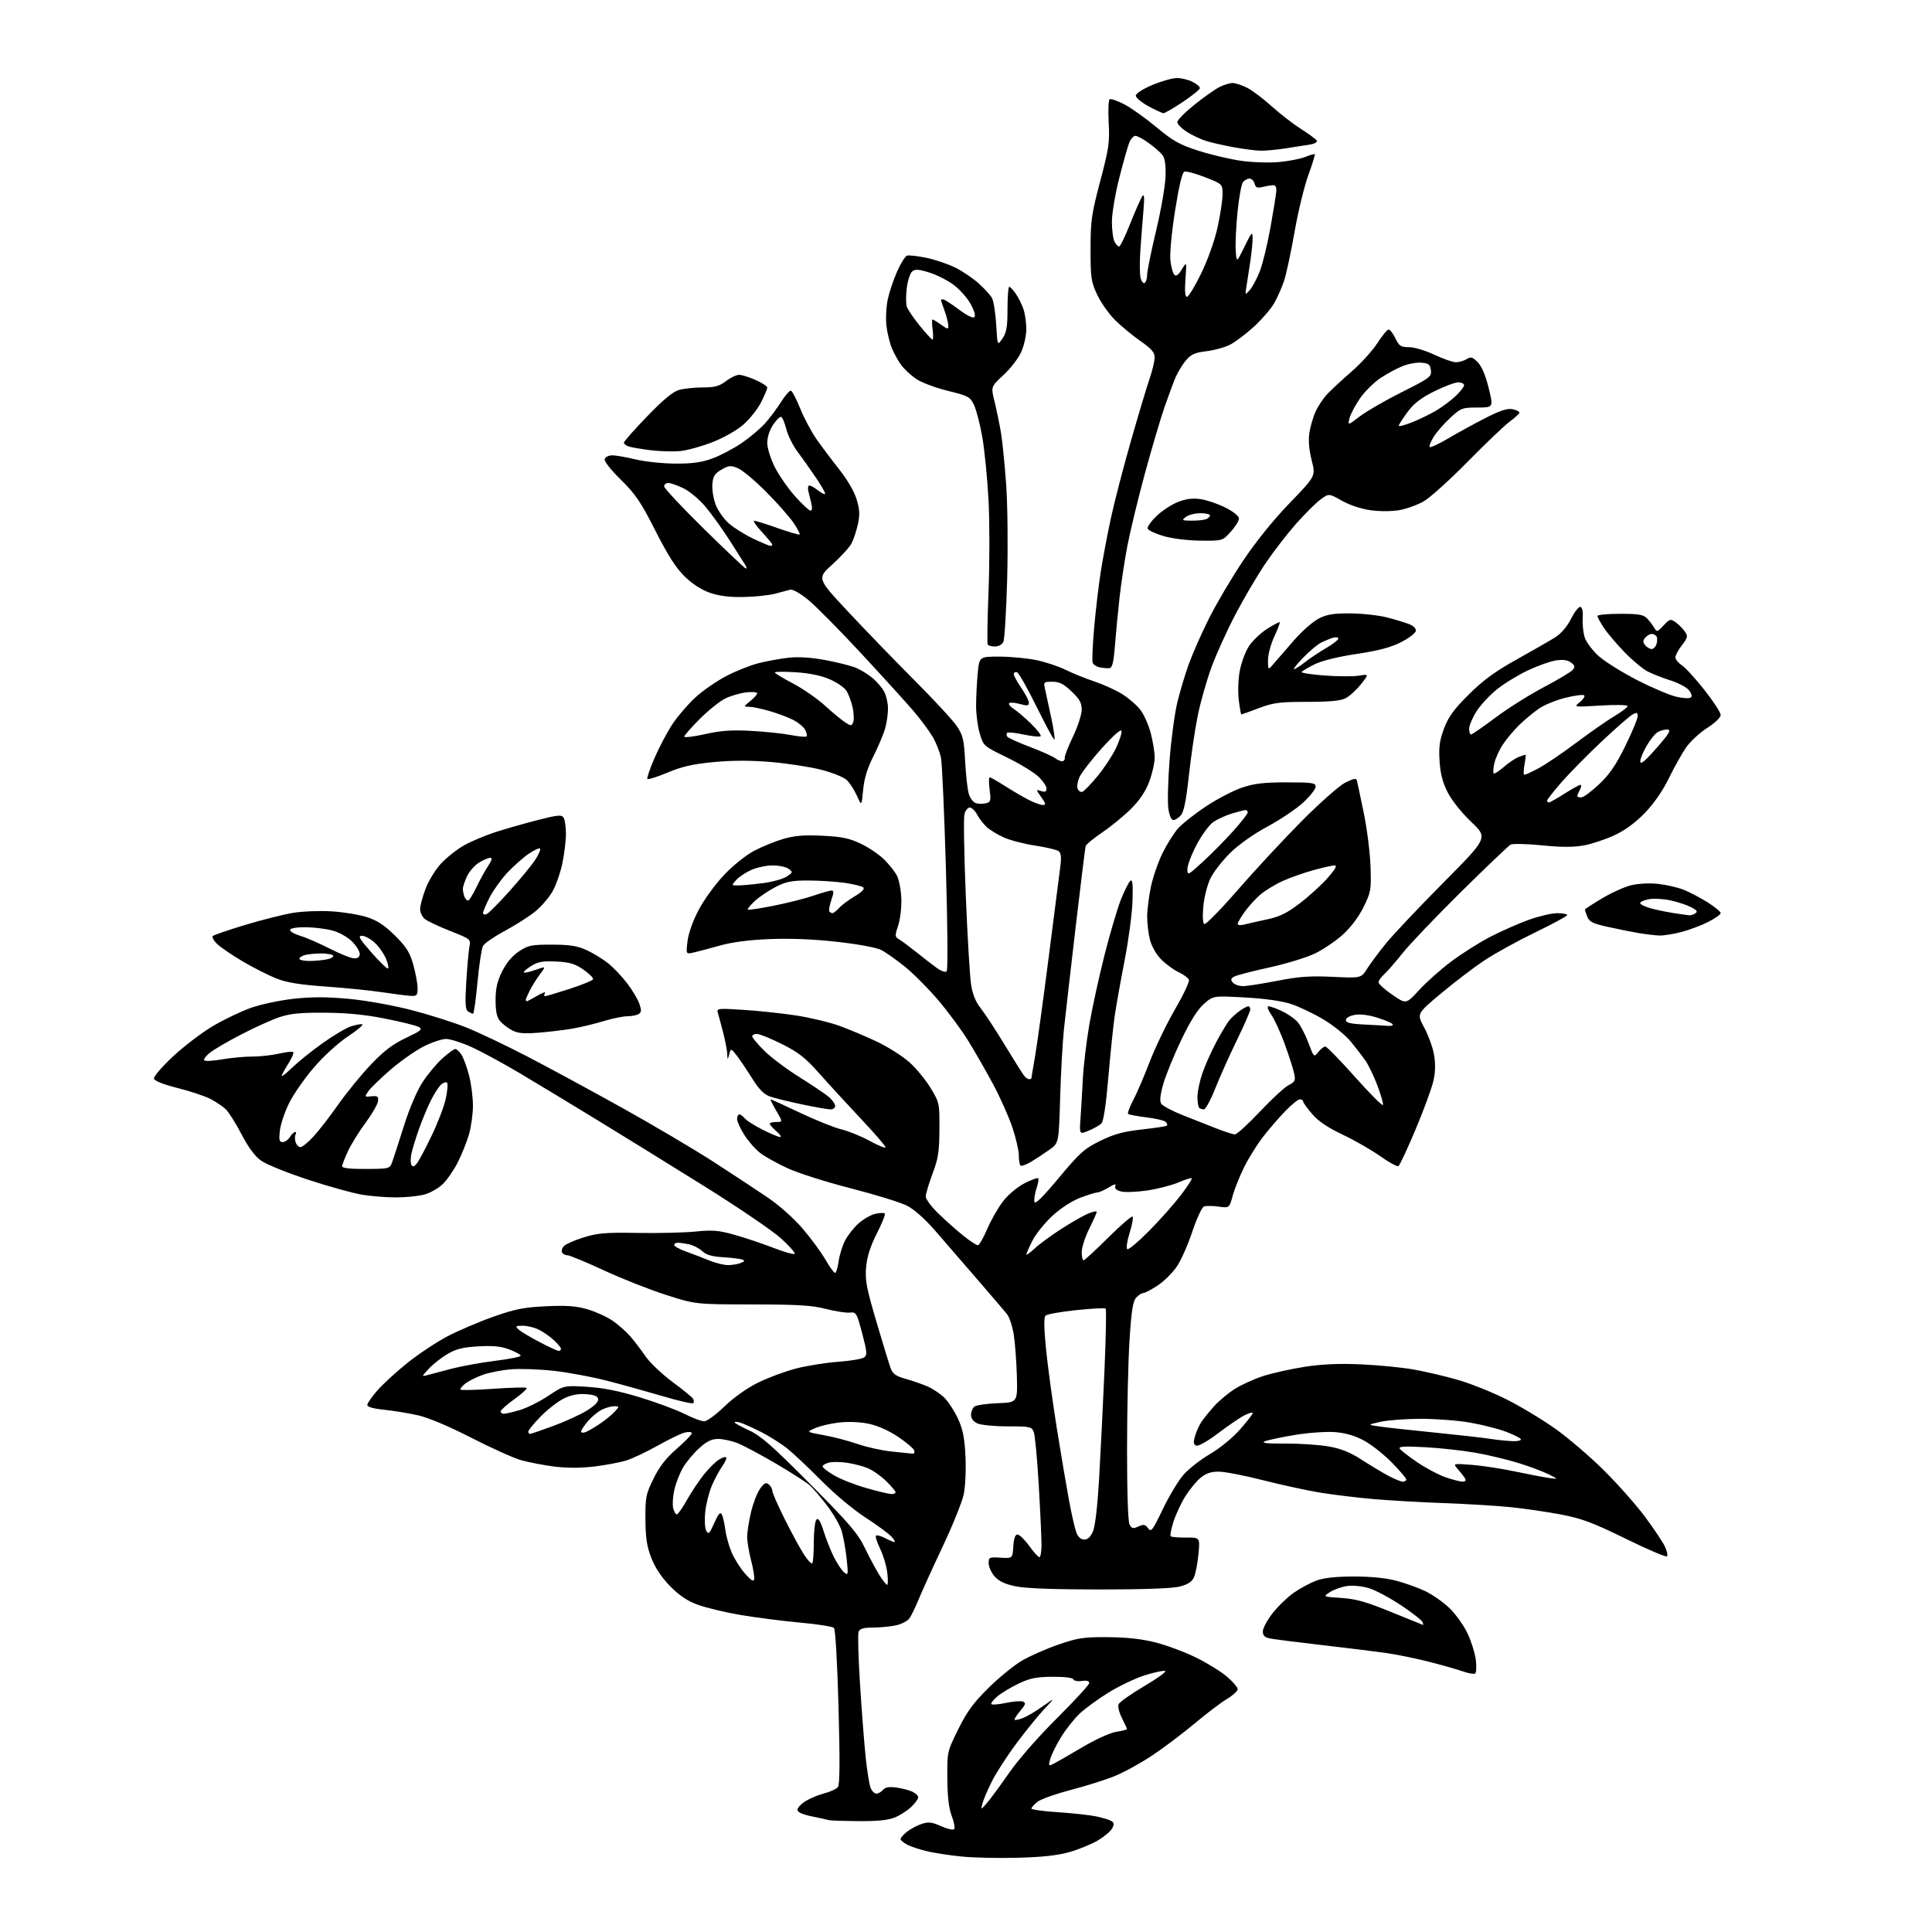 <?xml version="1.0" encoding="UTF-8" standalone="no"?>
<svg 
  version="1.1" 
  xmlns="http://www.w3.org/2000/svg" 
  xmlns:xlink="http://www.w3.org/1999/xlink" 
  xmlns:svg="http://www.w3.org/2000/svg"
  xmlns:rdf="http://www.w3.org/1999/02/22-rdf-syntax-ns#"
  xmlns:cc="http://creativecommons.org/ns#"
  xmlns:dc="http://purl.org/dc/elements/1.1/"
  viewBox="0 0 768 768"
  width="768"
  height="768"
>
<style>svg {background-color: white; }</style>"
<path stroke="none" fill="black" fill-rule="evenodd" d="M404.50,738.49C396.80,738.70 386.69,738.47 382.04,737.98C377.39,737.50 371.31,736.57 368.54,735.91C365.77,735.26 362.26,734.11 360.75,733.34C359.24,732.57 358.00,731.54 358.00,731.05C358.00,730.55 359.15,729.24 360.56,728.13C361.97,727.02 364.60,725.63 366.40,725.03C369.10,724.14 370.45,724.30 374.09,725.93C376.51,727.01 378.84,727.56 379.27,727.13C379.69,726.71 379.28,724.37 378.35,721.93C377.17,718.85 376.63,714.28 376.58,706.93C376.50,696.38 376.51,696.33 380.91,687.43C384.38,680.39 386.92,676.91 392.91,671.00C397.08,666.88 403.08,661.99 406.24,660.13C409.40,658.28 415.92,655.41 420.74,653.75C428.52,651.06 430.73,650.73 440.50,650.80C448.09,650.86 453.98,651.52 459.50,652.94C463.90,654.07 471.10,656.76 475.50,658.93C479.90,661.09 485.41,664.50 487.75,666.51C490.09,668.51 492.00,670.75 492.00,671.48C492.00,672.21 490.09,673.95 487.75,675.35C485.41,676.74 479.68,681.10 475.00,685.02C470.32,688.95 462.76,694.66 458.18,697.72C453.61,700.77 446.86,704.50 443.18,705.99C439.51,707.49 431.62,709.98 425.66,711.53C419.71,713.08 413.74,715.20 412.41,716.25C411.09,717.29 410.00,718.50 410.00,718.93C410.00,719.35 414.79,720.01 420.64,720.39C426.49,720.77 433.35,721.53 435.89,722.07C438.43,722.62 441.11,723.44 441.85,723.91C442.90,724.56 442.95,725.22 442.08,726.84C441.47,727.99 438.89,730.15 436.35,731.64C433.82,733.12 428.77,735.19 425.12,736.23C420.50,737.55 414.28,738.24 404.50,738.49zM341.28,723.92C335.35,723.88 330.05,723.70 329.50,723.53C328.95,723.36 325.91,722.69 322.75,722.04C318.95,721.26 317.00,720.37 317.00,719.41C317.00,718.62 318.46,717.07 320.25,715.96C322.04,714.86 325.40,713.46 327.72,712.87C330.04,712.27 332.44,711.18 333.05,710.44C333.84,709.49 333.92,700.53 333.33,678.61C332.84,660.75 332.09,647.69 331.50,647.12C330.95,646.58 324.88,645.62 318.00,645.00C311.12,644.38 300.51,643.01 294.40,641.98C288.30,640.94 280.65,639.11 277.40,637.92C273.21,636.38 270.01,634.23 266.38,630.53C263.04,627.12 260.46,623.26 258.95,619.41C257.14,614.78 256.62,611.44 256.57,603.98C256.51,595.16 256.74,593.97 259.80,587.76C262.16,582.95 264.79,579.58 269.05,575.87C272.32,573.03 275.00,570.27 275.00,569.74C275.00,569.20 273.80,569.07 272.25,569.45C270.74,569.82 265.91,572.14 261.53,574.61C257.14,577.08 251.51,579.75 249.03,580.54C246.54,581.32 240.78,582.41 236.24,582.96C230.82,583.61 225.31,583.61 220.24,582.97C215.98,582.43 210.03,581.27 207.00,580.40C203.97,579.52 195.08,575.50 187.23,571.48C178.52,567.01 170.33,563.55 166.23,562.62C162.53,561.78 156.46,560.79 152.75,560.41C148.48,559.98 146.00,559.28 146.00,558.50C146.00,557.83 147.84,555.20 150.08,552.65C152.32,550.10 157.68,545.19 161.99,541.75C166.30,538.30 173.35,533.61 177.66,531.32C181.97,529.04 190.22,525.50 196.00,523.46C204.79,520.36 208.22,519.67 217.08,519.26C225.24,518.87 228.99,519.15 233.52,520.46C236.74,521.40 241.25,523.45 243.54,525.02C245.82,526.60 249.00,529.40 250.59,531.26C252.19,533.12 254.92,536.70 256.65,539.21C258.38,541.72 263.17,546.27 267.30,549.32C271.42,552.37 275.11,555.38 275.50,556.00C275.88,556.62 275.92,557.42 275.57,557.77C275.22,558.11 269.89,556.91 263.72,555.08C257.55,553.26 247.55,550.48 241.50,548.91C235.45,547.34 225.78,545.54 220.00,544.91C214.22,544.28 206.57,544.02 203.00,544.33C199.43,544.64 194.47,545.61 192.00,546.48C189.53,547.35 186.38,548.91 185.01,549.96C183.65,551.01 182.77,552.11 183.07,552.40C183.36,552.70 189.21,552.55 196.05,552.07C202.90,551.59 208.86,551.42 209.29,551.69C209.73,551.95 207.59,553.96 204.54,556.14C201.49,558.32 199.00,560.54 199.00,561.06C199.00,561.57 199.59,562.00 200.32,562.00C201.04,562.00 203.92,561.32 206.72,560.49C209.51,559.66 214.58,557.12 217.99,554.85C224.18,550.72 224.18,550.72 233.34,551.28C239.72,551.67 246.09,552.94 254.34,555.45C260.85,557.44 268.82,560.40 272.06,562.03C275.30,563.66 278.83,565.00 279.91,565.00C280.99,565.00 284.62,562.34 287.98,559.10C291.68,555.52 296.95,551.78 301.35,549.61C305.35,547.63 312.19,545.10 316.56,543.98C320.93,542.86 328.44,541.67 333.27,541.32C338.09,540.98 342.69,540.20 343.50,539.60C344.79,538.64 344.69,537.41 342.72,530.00C340.55,521.84 340.35,521.51 337.77,521.78C336.29,521.94 332.03,521.27 328.29,520.31C322.81,518.89 317.15,518.55 299.00,518.53C276.50,518.50 276.50,518.50 264.79,514.76C258.36,512.70 247.24,508.32 240.10,505.01C232.96,501.70 226.44,499.00 225.62,499.00C224.79,499.00 223.83,498.53 223.47,497.96C223.12,497.38 223.37,496.26 224.03,495.46C224.70,494.66 228.22,493.07 231.87,491.93C237.56,490.15 240.63,489.89 253.50,490.11C261.75,490.25 272.10,490.00 276.50,489.56C283.26,488.87 285.66,489.07 292.00,490.86C296.12,492.02 303.05,494.34 307.39,496.02C311.73,497.69 315.55,498.77 315.89,498.42C316.22,498.07 313.80,495.32 310.50,492.31C307.20,489.30 293.48,479.96 280.00,471.56C266.52,463.15 247.18,451.19 237.00,444.98C226.82,438.76 213.10,430.47 206.50,426.55C199.90,422.63 191.31,417.97 187.42,416.21C183.53,414.44 178.99,413.00 177.33,413.00C175.67,413.00 171.66,414.34 168.41,415.98C165.16,417.62 159.23,421.79 155.24,425.23C151.24,428.68 147.26,432.54 146.39,433.80C144.85,436.05 144.88,436.10 147.66,435.80C150.07,435.55 150.47,435.83 150.27,437.73C150.14,438.95 147.94,442.77 145.38,446.23C142.82,449.68 139.67,454.75 138.37,457.50C137.08,460.25 136.02,463.00 136.01,463.61C136.00,464.36 139.14,464.71 145.45,464.68C154.67,464.64 154.93,464.57 155.86,462.07C156.38,460.66 158.47,454.22 160.50,447.76C162.71,440.73 165.69,433.70 167.93,430.26C169.98,427.09 173.54,422.81 175.83,420.75C178.13,418.69 180.44,417.00 180.98,417.00C181.52,417.00 182.62,418.01 183.43,419.25C184.24,420.49 185.60,424.18 186.45,427.46C187.30,430.74 188.00,436.17 188.00,439.53C188.00,442.89 187.27,448.08 186.39,451.07C185.50,454.06 183.52,458.99 181.98,462.04C180.44,465.09 177.75,468.99 176.00,470.70C174.23,472.42 170.88,474.30 168.47,474.90C166.07,475.51 161.05,476.00 157.31,475.99C153.56,475.99 147.57,475.51 144.00,474.93C140.43,474.35 130.75,471.67 122.50,468.96C114.25,466.25 105.83,462.85 103.80,461.39C101.32,459.62 98.73,456.12 95.99,450.86C93.73,446.52 90.90,442.04 89.69,440.90C88.49,439.76 85.74,437.92 83.59,436.81C81.45,435.71 75.60,433.77 70.59,432.50C64.75,431.03 61.39,429.68 61.20,428.74C61.04,427.93 64.48,423.94 68.85,419.88C73.22,415.82 80.33,410.41 84.65,407.86C88.97,405.31 95.71,402.08 99.64,400.67C103.56,399.27 111.24,397.63 116.71,397.03C123.93,396.24 129.90,396.24 138.57,397.05C145.33,397.67 156.13,399.61 163.50,401.50C170.65,403.35 180.55,406.49 185.50,408.49C190.45,410.49 201.25,415.63 209.50,419.91C217.75,424.19 234.62,433.32 247.00,440.21C259.38,447.09 275.80,456.79 283.50,461.76C291.20,466.74 301.03,473.21 305.35,476.15C309.86,479.23 315.72,484.47 319.16,488.50C322.44,492.35 326.48,497.86 328.14,500.75C329.79,503.64 331.50,506.00 331.94,506.00C332.37,506.00 333.01,503.97 333.35,501.50C333.68,499.02 334.84,495.26 335.92,493.15C337.00,491.04 339.45,487.93 341.37,486.25C343.28,484.57 346.27,482.88 348.00,482.50C349.73,482.12 351.40,482.07 351.72,482.39C352.04,482.70 350.62,486.26 348.57,490.30C345.98,495.40 344.68,499.48 344.30,503.65C343.83,508.83 344.40,511.87 348.44,525.58C351.01,534.34 353.58,542.69 354.14,544.14C354.90,546.13 356.31,547.10 359.83,548.06C362.40,548.77 366.30,550.11 368.50,551.04C370.70,551.97 373.80,554.03 375.40,555.62C376.99,557.20 379.43,560.95 380.81,563.94C382.76,568.18 383.43,571.52 383.79,579.00C384.05,584.42 383.74,590.99 383.09,594.06C382.46,597.05 378.65,606.48 374.62,615.00C370.60,623.52 366.31,632.98 365.08,636.00C363.85,639.02 362.23,642.33 361.49,643.34C360.76,644.35 358.43,645.58 356.33,646.06C354.22,646.55 350.12,646.96 347.22,646.98C343.23,646.99 341.78,647.41 341.30,648.67C340.95,649.58 341.20,658.92 341.87,669.42C342.53,679.91 343.53,692.93 344.10,698.34C344.66,703.76 345.53,709.27 346.04,710.59C346.54,711.92 347.58,713.00 348.35,713.00C349.12,713.00 350.31,712.33 350.99,711.51C351.89,710.43 353.38,710.17 356.37,710.58C358.64,710.90 361.51,711.65 362.75,712.25C363.99,712.85 365.00,713.85 365.00,714.48C365.00,715.11 363.76,716.81 362.25,718.26C360.74,719.71 357.83,721.59 355.78,722.45C353.15,723.55 348.92,723.98 341.28,723.92zM392.19,716.89C393.46,715.46 397.43,710.08 401.00,704.94C404.81,699.45 412.77,690.35 420.25,682.92C427.26,675.95 433.00,669.69 433.00,669.01C433.00,668.21 431.96,667.93 430.02,668.21C428.39,668.45 426.89,668.16 426.69,667.57C426.47,666.92 423.21,666.52 418.42,666.55C412.02,666.59 409.45,667.10 405.00,669.21C401.98,670.64 398.15,672.94 396.50,674.32C394.85,675.70 393.77,677.10 394.10,677.43C394.44,677.77 397.04,677.54 399.89,676.93C402.75,676.32 405.78,676.08 406.63,676.41C407.92,676.90 407.73,677.53 405.55,680.13C404.10,681.85 403.10,683.43 403.32,683.65C403.54,683.87 405.00,683.57 406.57,682.98C408.13,682.38 411.68,680.29 414.45,678.33C419.50,674.76 419.50,674.76 415.33,679.13C413.04,681.53 408.02,687.71 404.18,692.85C400.34,697.99 395.83,704.97 394.17,708.35C392.50,711.73 390.85,715.62 390.51,717.00C389.89,719.50 389.89,719.50 392.19,716.89zM419.11,700.97C420.43,700.29 425.55,697.33 430.50,694.40C435.55,691.42 441.37,688.79 443.75,688.41C446.09,688.05 448.00,687.56 448.00,687.33C448.00,687.11 447.10,685.16 446.01,683.02C444.91,680.87 444.29,678.40 444.63,677.52C444.97,676.64 449.56,673.38 454.83,670.28C460.10,667.18 463.86,664.45 463.19,664.23C462.51,664.00 458.93,664.76 455.23,665.90C451.53,667.05 445.02,670.13 440.77,672.75C436.52,675.36 431.26,679.20 429.07,681.29C426.89,683.37 423.54,687.64 421.63,690.79C419.72,693.93 417.84,697.79 417.45,699.36C416.75,702.11 416.81,702.17 419.11,700.97zM586.37,665.27C585.89,665.57 583.70,665.18 581.50,664.40C579.30,663.62 573.23,661.90 568.00,660.57C562.77,659.24 555.12,657.67 551.00,657.09C546.88,656.50 535.62,655.11 526.00,654.00C516.38,652.89 507.04,651.71 505.25,651.38C502.70,650.91 502.00,650.28 502.00,648.48C502.00,647.21 503.79,643.92 505.97,641.16C508.15,638.40 511.97,634.74 514.46,633.03C516.94,631.32 520.90,629.20 523.24,628.32C526.12,627.24 530.91,626.71 538.00,626.69C544.77,626.67 550.81,627.26 555.00,628.35C558.58,629.29 563.85,631.19 566.72,632.58C569.59,633.98 573.90,637.02 576.30,639.36C578.70,641.69 581.89,646.19 583.39,649.35C584.88,652.51 586.36,657.27 586.68,659.92C586.99,662.56 586.85,664.97 586.37,665.27zM565.72,645.95C565.84,645.98 565.72,645.44 565.45,644.75C565.18,644.06 561.36,641.09 556.95,638.14C552.55,635.20 546.82,632.14 544.22,631.34C541.47,630.50 537.83,630.14 535.48,630.47C533.28,630.79 530.21,631.88 528.67,632.89C525.87,634.73 525.87,634.73 533.18,635.21C538.99,635.59 543.09,636.75 553.00,640.80C559.88,643.61 565.60,645.93 565.72,645.95zM437.00,631.84C418.55,631.83 407.55,631.41 403.57,630.56C399.37,629.66 396.97,628.51 395.32,626.59C394.05,625.10 393.00,622.77 393.00,621.39C393.00,619.04 393.27,618.92 397.75,619.20C402.50,619.50 402.50,619.50 402.80,614.75C403.01,611.52 403.55,610.00 404.49,610.00C405.25,610.00 407.33,612.02 409.11,614.50C410.88,616.98 412.71,619.00 413.17,619.00C413.63,619.00 414.01,616.86 414.02,614.25C414.02,611.64 413.54,600.95 412.93,590.50C412.33,580.05 411.43,570.49 410.94,569.25C410.10,567.14 409.46,567.00 400.57,567.00C395.36,567.00 389.95,566.48 388.55,565.84C386.93,565.10 386.00,563.87 386.00,562.46C386.00,561.24 386.58,559.76 387.30,559.17C388.01,558.58 392.17,557.96 396.55,557.80C404.50,557.50 404.50,557.50 404.22,547.00C404.06,541.23 403.50,533.81 402.98,530.51C402.46,527.22 401.24,523.54 400.27,522.34C399.30,521.14 393.90,514.83 388.28,508.33C382.67,501.82 375.16,493.15 371.60,489.05C367.68,484.53 363.33,480.69 360.53,479.27C358.00,477.98 347.97,474.89 338.25,472.39C328.53,469.90 317.21,466.31 313.11,464.41C309.00,462.52 304.10,459.79 302.22,458.35C300.33,456.91 297.49,453.68 295.89,451.17C294.30,448.66 293.00,445.80 293.00,444.80C293.00,443.81 293.39,443.00 293.88,443.00C294.36,443.00 295.35,443.71 296.07,444.58C296.79,445.45 299.98,447.48 303.16,449.08C306.34,450.69 309.48,452.00 310.13,452.00C310.78,452.00 310.12,450.97 308.66,449.72C307.19,448.46 306.00,447.11 306.00,446.72C306.00,446.32 307.17,446.00 308.60,446.00C311.19,446.00 311.19,446.00 308.55,441.50C307.10,439.02 306.10,437.00 306.33,437.00C306.57,437.00 311.87,439.42 318.13,442.39C324.38,445.35 331.75,448.30 334.50,448.95C337.25,449.60 342.31,451.66 345.75,453.54C349.19,455.42 352.00,456.55 352.00,456.04C352.00,455.53 347.61,450.45 342.25,444.76C336.89,439.06 329.45,430.96 325.72,426.75C320.17,420.48 317.49,418.37 310.86,415.05C306.41,412.82 301.92,411.00 300.88,411.00C299.85,411.00 299.00,411.43 299.00,411.95C299.00,412.48 301.17,415.06 303.82,417.70C306.48,420.34 312.89,425.14 318.07,428.37C323.26,431.60 328.51,435.16 329.75,436.29C330.99,437.42 332.00,438.95 332.00,439.67C332.00,440.40 331.17,441.00 330.16,441.00C329.15,441.00 324.08,440.12 318.91,439.04C313.73,437.95 307.99,436.54 306.14,435.90C303.68,435.04 301.75,433.09 298.95,428.61C296.84,425.25 294.09,421.18 292.84,419.57C290.56,416.65 290.56,416.65 289.88,419.07C289.20,421.50 289.20,421.50 289.10,418.96C289.04,417.56 288.31,413.74 287.47,410.46C286.62,407.18 285.68,403.66 285.36,402.62C284.81,400.84 285.32,400.78 295.64,401.44C301.61,401.82 310.99,402.83 316.49,403.67C321.98,404.52 329.63,406.34 333.49,407.72C337.34,409.10 344.14,411.96 348.59,414.07C353.03,416.18 358.88,419.90 361.59,422.34C364.29,424.78 368.07,429.40 370.00,432.60C373.43,438.31 373.50,438.65 373.43,448.96C373.38,457.86 372.95,460.61 370.68,466.62C369.21,470.54 368.00,474.60 368.00,475.66C368.00,476.71 370.36,479.84 373.25,482.62C376.14,485.40 380.57,489.32 383.10,491.34C385.63,493.35 388.15,495.00 388.70,495.00C389.25,495.00 390.93,492.09 392.44,488.54C393.95,484.99 396.81,480.00 398.79,477.46C400.87,474.80 404.48,471.78 407.30,470.35C409.99,468.98 412.42,468.09 412.70,468.37C412.97,468.64 412.67,470.47 412.02,472.42C411.38,474.38 411.00,476.77 411.19,477.72C411.42,478.93 414.38,476.04 420.91,468.21C429.30,458.16 431.07,456.59 437.40,453.49C442.94,450.78 446.57,449.79 453.95,448.98C459.15,448.40 463.62,447.72 463.88,447.45C464.15,447.18 463.92,446.52 463.37,445.97C462.82,445.42 459.37,444.61 455.70,444.16C452.03,443.72 448.77,443.10 448.45,442.79C448.14,442.47 449.04,440.03 450.46,437.36C451.87,434.69 454.85,427.77 457.06,422.00C459.28,416.23 463.81,406.85 467.12,401.16C470.43,395.47 472.91,390.21 472.63,389.48C472.35,388.75 470.47,387.37 468.44,386.41C466.42,385.45 463.29,383.14 461.49,381.29C459.61,379.35 457.74,376.04 457.11,373.52C456.50,371.09 456.01,366.95 456.02,364.31C456.03,361.66 456.70,356.35 457.51,352.50C458.32,348.65 460.39,342.65 462.10,339.17C463.81,335.68 466.56,331.29 468.22,329.40C469.87,327.52 474.89,323.54 479.37,320.57C483.84,317.60 490.30,314.23 493.72,313.09C498.59,311.45 502.43,311.00 511.47,311.00C521.65,311.00 523.00,311.20 523.00,312.70C523.00,313.63 520.81,316.45 518.12,318.95C515.44,321.45 509.07,325.75 503.96,328.50C498.31,331.54 492.45,335.69 489.01,339.07C485.90,342.13 482.36,346.69 481.15,349.19C479.94,351.69 478.68,356.66 478.34,360.23C477.98,364.10 478.13,366.97 478.72,367.33C479.27,367.66 485.27,361.54 492.07,353.72C498.87,345.90 510.30,333.60 517.46,326.38C524.67,319.13 532.41,312.30 534.77,311.10C537.94,309.50 539.13,309.27 539.38,310.22C539.56,310.92 540.78,316.68 542.09,323.00C543.40,329.32 544.62,338.95 544.80,344.39C545.12,353.76 544.98,354.60 542.04,360.57C540.10,364.52 536.99,368.63 533.72,371.59C530.85,374.18 525.79,377.58 522.48,379.14C519.16,380.70 511.06,383.16 504.48,384.60C497.89,386.04 491.68,387.65 490.69,388.18C489.24,388.94 489.11,389.43 490.06,390.57C490.71,391.36 492.52,392.00 494.07,392.00C495.63,392.00 501.76,391.05 507.70,389.89C516.33,388.20 520.76,387.88 529.79,388.31C541.08,388.84 541.08,388.84 543.45,385.07C544.76,383.00 548.18,378.42 551.05,374.90C553.92,371.38 564.19,360.52 573.87,350.76C591.46,333.02 591.46,333.02 584.86,326.74C581.06,323.12 577.08,318.14 575.48,314.98C573.47,311.03 572.56,307.55 572.25,302.50C571.89,296.92 572.26,294.29 574.05,289.54C575.82,284.86 577.94,281.95 583.90,276.04C589.63,270.36 594.33,266.92 603.00,262.09C609.33,258.57 616.18,254.63 618.24,253.34C620.57,251.87 622.94,249.09 624.54,245.93C625.95,243.14 627.63,241.04 628.28,241.26C628.99,241.50 629.33,243.27 629.15,245.83C628.98,248.13 629.36,251.57 629.99,253.48C630.62,255.39 633.18,258.75 635.67,260.94C638.17,263.14 645.04,267.41 650.95,270.43C656.85,273.45 663.85,276.41 666.50,277.00C669.28,277.62 671.69,277.71 672.20,277.20C672.71,276.69 672.32,275.45 671.29,274.26C670.31,273.12 667.02,271.42 664.00,270.46C660.98,269.51 656.92,267.92 655.00,266.94C653.08,265.96 648.95,262.53 645.84,259.33C642.73,256.12 639.02,251.75 637.59,249.61C636.17,247.47 635.00,245.33 635.00,244.86C635.00,244.39 639.05,244.00 644.00,244.00C651.43,244.00 653.30,244.32 654.75,245.84C655.71,246.85 656.99,248.52 657.59,249.56C658.63,251.34 658.82,251.30 661.29,248.63C663.71,246.02 664.06,245.93 666.04,247.32C667.22,248.14 668.86,249.78 669.68,250.95C671.05,252.91 670.96,253.37 668.59,256.48C667.16,258.34 666.00,260.52 666.00,261.32C666.00,262.12 667.14,263.52 668.53,264.43C669.93,265.34 673.98,269.77 677.53,274.27C681.09,278.77 684.00,283.23 684.00,284.19C684.00,285.21 681.75,287.38 678.60,289.39C675.63,291.29 671.86,294.80 670.21,297.19C668.57,299.58 665.50,305.06 663.40,309.37C661.00,314.30 657.47,319.40 653.90,323.11C650.16,326.99 646.03,330.03 641.82,332.00C638.30,333.64 632.82,335.47 629.64,336.06C625.50,336.82 620.72,336.82 612.89,336.03C606.87,335.43 601.28,335.31 600.47,335.76C599.67,336.21 590.92,344.55 581.04,354.29C571.16,364.04 560.65,375.04 557.67,378.75C554.70,382.46 551.31,386.36 550.13,387.40C548.96,388.45 548.00,389.84 548.00,390.49C548.00,391.14 550.46,393.37 553.48,395.44C558.95,399.21 558.95,399.21 564.08,393.60C566.90,390.52 572.65,385.40 576.85,382.24C581.06,379.07 588.10,374.62 592.50,372.35C596.90,370.08 603.79,367.05 607.81,365.61C611.83,364.17 616.89,363.00 619.06,363.00C621.23,363.00 622.99,363.34 622.99,363.75C622.98,364.16 617.24,367.27 610.24,370.66C603.23,374.05 594.12,379.07 590.00,381.82C585.88,384.57 578.15,390.46 572.84,394.90C563.18,402.98 563.18,402.98 566.09,408.35C567.69,411.30 569.44,416.05 569.98,418.90C570.65,422.41 570.62,425.75 569.89,429.29C569.30,432.15 566.11,440.91 562.81,448.75C559.51,456.59 556.41,463.25 555.91,463.55C555.42,463.86 552.20,462.11 548.76,459.66C545.32,457.21 538.59,453.35 533.81,451.08C527.76,448.22 524.04,445.70 521.56,442.80C519.60,440.51 518.00,438.27 518.00,437.82C518.00,437.37 517.42,437.00 516.71,437.00C516.00,437.00 513.37,439.14 510.85,441.75C508.33,444.36 504.37,448.95 502.05,451.95C499.72,454.95 496.36,460.35 494.57,463.95C492.78,467.55 490.73,472.69 490.00,475.36C488.68,480.23 488.68,480.23 484.36,479.64C481.99,479.31 479.39,479.30 478.58,479.61C477.77,479.92 475.71,484.37 474.00,489.49C472.30,494.62 469.55,500.85 467.89,503.35C466.24,505.84 462.81,509.26 460.27,510.94C457.73,512.62 455.13,514.00 454.48,514.00C453.84,514.00 452.56,514.83 451.64,515.84C450.35,517.27 449.75,521.06 449.01,532.59C448.48,540.79 448.03,560.24 448.02,575.82C448.01,593.17 448.39,604.87 449.02,606.04C449.89,607.66 450.41,607.77 452.54,606.80C454.63,605.85 455.25,605.96 456.37,607.50C457.59,609.16 458.14,608.44 462.23,599.92C464.71,594.74 468.41,588.59 470.45,586.25C472.49,583.91 477.23,580.20 480.99,578.01C484.93,575.71 489.97,571.58 492.90,568.26C495.69,565.09 497.98,562.15 497.99,561.72C497.99,561.30 496.54,561.68 494.75,562.58C492.96,563.48 488.24,566.69 484.25,569.72C480.09,572.87 476.38,574.98 475.55,574.66C474.43,574.23 474.31,573.39 475.02,570.93C475.52,569.18 476.66,566.65 477.54,565.29C478.43,563.94 480.72,561.10 482.63,558.99C484.54,556.87 488.22,553.80 490.80,552.15C493.39,550.51 498.43,548.21 502.00,547.04C505.57,545.87 513.00,544.21 518.50,543.35C525.54,542.26 532.20,541.96 541.00,542.35C547.88,542.65 557.33,543.58 562.01,544.41C566.70,545.25 574.57,547.09 579.51,548.52C584.46,549.94 593.00,553.35 598.50,556.09C604.00,558.82 612.77,564.08 618.00,567.77C623.23,571.46 632.04,578.99 637.58,584.49C643.13,590.00 650.50,598.33 653.96,603.00C657.43,607.67 660.96,612.96 661.81,614.74C662.66,616.52 663.04,618.29 662.66,618.68C662.27,619.06 654.88,615.91 646.23,611.66C633.13,605.24 628.83,603.63 620.50,602.04C615.00,600.99 606.00,599.68 600.50,599.12C595.00,598.56 583.08,597.84 574.00,597.51C564.92,597.18 552.33,596.46 546.00,595.91C539.67,595.36 530.23,594.22 525.00,593.38C519.77,592.53 509.48,590.30 502.13,588.42C494.77,586.54 486.82,585.00 484.45,585.00C481.32,585.00 479.34,585.68 477.18,587.50C475.54,588.88 472.86,592.14 471.22,594.75C469.58,597.36 467.46,601.89 466.51,604.81C465.57,607.74 465.05,610.38 465.36,610.70C465.68,611.01 468.43,611.24 471.48,611.21C477.04,611.16 477.04,611.16 476.40,617.83C476.05,621.50 475.25,625.62 474.62,627.00C473.82,628.77 472.17,629.84 468.99,630.67C466.09,631.43 454.77,631.84 437.00,631.84zM352.65,630.00C353.00,630.00 353.02,627.82 352.71,625.16C352.39,622.50 351.12,618.24 349.88,615.69C348.64,613.13 347.89,610.78 348.22,610.45C348.55,610.12 350.18,610.56 351.86,611.43C353.53,612.29 355.22,613.00 355.61,613.00C355.99,613.00 355.45,612.04 354.40,610.86C353.36,609.69 348.70,606.27 344.05,603.25C339.26,600.16 331.67,593.81 326.55,588.62C321.57,583.58 315.48,577.84 313.00,575.85C310.52,573.87 305.80,570.88 302.50,569.21C299.20,567.55 295.49,565.89 294.25,565.52C293.01,565.16 292.00,565.11 292.00,565.40C292.00,565.70 294.59,567.13 297.75,568.59C302.42,570.73 306.98,574.73 322.00,589.86C337.76,605.74 340.99,609.52 343.84,615.41C345.67,619.21 348.27,624.05 349.60,626.16C350.93,628.27 352.31,630.00 352.65,630.00zM299.80,627.77C299.97,626.91 299.41,623.51 298.55,620.21C297.70,616.91 297.01,612.70 297.01,610.86C297.02,609.01 297.71,604.63 298.53,601.13C299.36,597.63 300.97,593.45 302.11,591.84C303.77,589.51 304.48,589.15 305.60,590.08C306.37,590.72 307.00,591.87 307.00,592.64C307.00,593.41 309.29,598.59 312.08,604.16C314.88,609.73 318.32,616.04 319.73,618.17C321.14,620.30 322.56,621.77 322.90,621.44C323.23,621.10 323.50,617.29 323.50,612.97C323.50,608.64 323.98,604.62 324.56,604.04C325.31,603.29 326.16,604.67 327.43,608.74C328.43,611.91 330.28,616.55 331.54,619.06C332.81,621.57 334.62,624.27 335.56,625.05C337.17,626.39 337.24,626.04 336.55,619.58C336.14,615.78 335.25,610.83 334.57,608.57C333.89,606.31 331.28,601.77 328.77,598.48C326.26,595.19 323.15,591.56 321.85,590.40C320.56,589.25 314.55,585.40 308.50,581.84C302.45,578.29 295.58,574.62 293.23,573.69C290.88,572.76 287.39,572.00 285.48,572.00C282.88,572.00 280.98,572.93 277.95,575.67C275.72,577.68 272.81,581.17 271.50,583.42C270.19,585.66 268.63,589.65 268.05,592.28C267.46,594.91 267.26,598.17 267.60,599.53C267.94,600.89 268.59,602.00 269.04,602.00C269.49,602.00 271.31,599.41 273.08,596.25C274.86,593.09 277.87,588.57 279.76,586.21C281.66,583.84 284.30,581.19 285.63,580.32C286.97,579.44 288.32,578.99 288.64,579.31C288.96,579.62 288.28,581.21 287.12,582.83C285.97,584.45 284.11,587.92 282.98,590.54C281.86,593.17 280.67,597.88 280.34,601.02C280.01,604.21 280.19,607.51 280.75,608.52C281.62,610.08 282.07,609.64 283.94,605.41C285.56,601.77 286.33,600.89 286.93,602.00C287.37,602.83 288.00,605.55 288.32,608.06C288.64,610.57 289.79,614.67 290.86,617.17C291.93,619.66 294.31,623.42 296.15,625.52C298.56,628.26 299.59,628.90 299.80,627.77zM431.03,612.00C432.44,612.00 433.55,610.92 434.51,608.62C435.38,606.56 436.32,598.26 436.94,587.37C437.50,577.54 438.44,558.53 439.03,545.13C439.61,531.72 439.84,520.50 439.53,520.20C439.22,519.89 433.94,520.16 427.80,520.80C421.66,521.44 416.17,522.43 415.61,522.99C414.92,523.68 414.99,527.94 415.81,536.25C416.48,542.99 418.39,557.05 420.06,567.50C421.73,577.95 423.94,591.00 424.96,596.50C425.98,602.00 427.30,607.74 427.88,609.25C428.57,611.02 429.69,612.00 431.03,612.00zM354.25,593.91C355.21,593.96 356.00,593.64 356.00,593.20C356.00,592.76 354.31,590.76 352.25,588.75C350.19,586.74 346.93,584.44 345.00,583.64C343.07,582.84 339.37,581.87 336.76,581.48C334.16,581.09 330.89,581.06 329.51,581.41C328.13,581.75 327.00,582.44 327.00,582.92C327.00,583.41 329.07,585.02 331.61,586.51C334.14,587.99 339.88,590.25 344.36,591.52C348.83,592.79 353.29,593.87 354.25,593.91zM557.65,589.00C558.39,589.00 559.00,588.60 559.00,588.11C559.00,587.63 556.41,584.58 553.25,581.35C550.09,578.12 545.09,574.19 542.14,572.61C538.51,570.68 534.79,569.60 530.64,569.28C527.26,569.03 520.18,569.52 514.90,570.39C509.61,571.25 504.21,572.39 502.90,572.92C501.14,573.63 503.30,573.88 511.00,573.84C516.77,573.82 524.54,574.34 528.26,575.00C533.12,575.87 536.76,577.34 541.26,580.25C544.69,582.48 549.48,585.36 551.90,586.65C554.32,587.94 556.91,589.00 557.65,589.00zM581.31,588.97C582.47,588.99 582.87,588.55 582.41,587.75C582.02,587.06 580.76,585.43 579.60,584.11C577.50,581.73 577.50,581.73 585.00,582.30C589.12,582.61 597.00,583.82 602.50,584.98C608.00,586.14 614.08,587.30 616.00,587.55C619.50,588.02 619.50,588.02 615.50,586.01C613.30,584.91 607.90,582.90 603.50,581.54C599.10,580.18 591.45,578.35 586.50,577.48C581.55,576.61 572.59,575.62 566.59,575.29C558.43,574.84 555.87,574.98 556.41,575.85C556.80,576.49 559.91,578.91 563.31,581.23C566.72,583.55 571.75,586.23 574.50,587.19C577.25,588.15 580.31,588.95 581.31,588.97zM362.72,577.85C363.41,577.94 363.69,577.36 363.37,576.52C363.05,575.70 360.14,573.25 356.89,571.08C353.28,568.67 348.77,566.68 345.31,565.96C341.95,565.26 337.18,565.06 333.61,565.46C330.30,565.84 325.99,566.84 324.04,567.70C320.50,569.25 320.50,569.25 327.50,570.51C331.35,571.20 337.43,572.79 341.00,574.04C344.57,575.28 350.65,576.62 354.50,577.01C358.35,577.39 362.05,577.77 362.72,577.85zM601.31,572.88C603.45,572.95 604.86,572.59 604.54,572.06C604.22,571.55 601.48,570.20 598.44,569.06C595.40,567.93 589.05,566.32 584.32,565.50C579.60,564.67 570.87,564.00 564.92,564.00C558.97,564.00 551.71,564.53 548.80,565.19C543.50,566.37 543.50,566.37 548.50,567.08C551.25,567.47 561.15,568.55 570.50,569.49C579.85,570.43 589.75,571.55 592.50,571.98C595.25,572.41 599.21,572.82 601.31,572.88zM210.68,570.00C211.05,570.00 215.20,568.58 219.90,566.85C224.61,565.12 230.63,562.37 233.28,560.73C236.38,558.83 237.99,557.18 237.79,556.13C237.57,554.95 236.18,554.42 232.80,554.20C229.52,553.99 226.87,554.54 223.89,556.05C221.57,557.24 217.49,560.44 214.83,563.17C212.17,565.90 210.00,568.55 210.00,569.07C210.00,569.58 210.30,570.00 210.68,570.00zM232.75,569.30C233.71,568.95 236.30,567.44 238.50,565.95C240.70,564.45 243.36,562.28 244.40,561.12C246.29,559.03 246.28,559.00 244.11,559.00C242.89,559.00 240.63,559.66 239.07,560.46C237.51,561.27 235.06,563.33 233.62,565.04C232.18,566.75 231.00,568.55 231.00,569.05C231.00,569.54 231.79,569.65 232.75,569.30zM170.00,546.60C171.38,546.23 175.65,545.10 179.50,544.09C183.35,543.08 191.11,541.67 196.75,540.96C202.39,540.26 207.00,539.34 207.00,538.92C207.00,538.51 204.98,537.39 202.52,536.45C199.16,535.17 196.06,534.86 190.15,535.20C184.02,535.55 181.29,536.23 177.88,538.24C175.47,539.66 172.15,542.28 170.50,544.05C167.51,547.27 167.51,547.28 170.00,546.60zM222.08,537.00C222.59,537.00 223.00,536.63 223.00,536.19C223.00,535.74 221.76,534.22 220.25,532.80C218.74,531.39 216.06,529.50 214.30,528.61C212.54,527.73 209.63,527.00 207.84,527.00C205.00,527.00 204.76,527.19 206.04,528.41C206.84,529.19 210.57,531.44 214.33,533.41C218.09,535.38 221.58,537.00 222.08,537.00zM289.50,502.90C291.15,502.88 293.40,502.49 294.50,502.04C296.09,501.38 296.19,501.11 295.00,500.68C294.18,500.38 290.76,499.97 287.42,499.77C283.00,499.50 280.73,498.83 279.10,497.31C277.87,496.16 275.49,494.95 273.81,494.61C272.13,494.28 270.13,494.00 269.38,494.00C268.62,494.00 268.00,494.41 268.00,494.92C268.00,495.42 270.14,496.60 272.75,497.53C275.36,498.46 279.52,500.05 282.00,501.08C284.48,502.10 287.85,502.92 289.50,502.90zM430.73,501.00C431.13,501.00 435.58,496.90 440.61,491.89C445.64,486.89 449.98,483.17 450.27,483.64C450.56,484.11 449.98,487.09 449.00,490.26C447.99,493.50 447.61,496.26 448.12,496.57C448.62,496.88 452.51,493.62 456.76,489.32C461.02,485.02 466.68,478.65 469.34,475.17C472.00,471.69 473.98,468.64 473.73,468.40C473.48,468.15 471.08,468.89 468.39,470.05C465.70,471.20 460.12,472.64 455.99,473.24C451.86,473.84 447.21,474.02 445.65,473.63C443.77,473.16 443.00,472.44 443.36,471.50C443.75,470.49 443.00,470.64 440.70,472.04C438.94,473.11 436.95,473.99 436.29,474.00C435.62,474.00 432.58,474.93 429.54,476.07C426.21,477.32 421.79,480.17 418.44,483.23C415.38,486.03 411.78,490.48 410.44,493.12C409.10,495.77 408.00,498.26 408.00,498.66C408.00,499.06 409.46,498.01 411.25,496.33C413.04,494.65 417.79,491.15 421.82,488.55C425.84,485.96 430.68,483.19 432.57,482.41C434.46,481.62 435.99,481.32 435.97,481.74C435.95,482.16 434.60,485.19 432.97,488.47C431.34,491.76 430.00,495.92 430.00,497.72C430.00,499.53 430.33,501.00 430.73,501.00zM165.77,462.40C166.58,461.36 169.23,456.36 171.66,451.29C174.10,446.23 176.61,439.60 177.24,436.57C177.88,433.54 178.10,430.76 177.72,430.39C177.35,430.02 176.33,430.31 175.45,431.04C174.56,431.78 172.74,434.55 171.39,437.22C170.04,439.88 167.86,445.09 166.56,448.78C165.25,452.48 163.88,456.95 163.52,458.73C163.15,460.50 163.18,462.48 163.58,463.13C164.09,463.96 164.74,463.75 165.77,462.40zM409.90,461.82C407.93,463.00 406.01,463.68 405.65,463.32C405.29,462.96 405.00,461.13 405.00,459.26C405.00,457.39 403.85,452.40 402.44,448.18C401.03,443.95 397.58,436.23 394.78,431.00C391.98,425.77 387.51,417.99 384.86,413.70C382.21,409.41 376.84,402.14 372.93,397.55C369.02,392.96 363.05,386.97 359.66,384.23C356.27,381.50 352.05,378.53 350.28,377.62C348.41,376.67 341.05,375.31 332.78,374.39C323.52,373.35 314.11,372.97 306.00,373.30C297.67,373.64 291.00,374.51 286.00,375.92C281.88,377.08 277.19,378.32 275.59,378.67C272.68,379.31 272.68,379.31 273.30,374.14C273.66,371.05 275.44,366.05 277.71,361.74C279.79,357.76 284.30,351.54 287.73,347.91C291.31,344.11 296.41,340.00 299.73,338.24C302.90,336.56 308.17,334.41 311.44,333.46C315.89,332.18 319.75,331.87 326.94,332.22C334.57,332.59 337.63,333.22 342.10,335.34C345.17,336.80 349.34,339.60 351.35,341.55C353.35,343.50 355.69,346.44 356.54,348.08C357.39,349.72 358.18,353.87 358.29,357.28C358.41,360.70 357.84,365.49 357.04,367.91C355.67,372.02 355.70,372.40 357.42,373.41C358.44,374.01 361.51,376.30 364.26,378.50C367.01,380.70 370.64,383.51 372.34,384.74C374.13,386.05 375.79,386.61 376.31,386.09C376.82,385.58 376.70,368.57 376.02,345.36C375.38,323.44 374.50,303.64 374.07,301.34C373.64,299.05 372.13,295.22 370.71,292.84C369.29,290.45 365.96,285.96 363.31,282.85C360.67,279.74 351.35,269.47 342.61,260.04C333.87,250.60 324.25,240.87 321.23,238.41C318.05,235.82 315.07,234.14 314.12,234.41C313.23,234.67 310.51,235.39 308.09,236.02C305.66,236.65 300.04,237.24 295.59,237.32C289.99,237.43 285.88,236.92 282.23,235.65C278.86,234.49 275.22,232.13 272.17,229.16C268.71,225.78 265.51,220.78 260.55,211.00C254.75,199.56 252.65,196.46 246.78,190.67C242.53,186.48 240.06,183.29 240.39,182.42C240.69,181.64 242.05,181.00 243.41,181.00C244.76,181.00 248.94,181.73 252.69,182.63C256.43,183.52 263.55,184.27 268.50,184.29C275.23,184.32 278.94,183.80 283.20,182.24C286.34,181.08 291.53,178.36 294.74,176.18C297.95,174.00 302.14,170.48 304.05,168.36C305.96,166.24 308.86,162.36 310.51,159.75C312.15,157.14 313.92,155.14 314.43,155.31C314.94,155.48 316.59,158.68 318.11,162.42C319.62,166.16 322.47,171.53 324.43,174.36C326.39,177.19 330.49,182.65 333.53,186.50C336.93,190.81 339.64,195.47 340.56,198.62C341.75,202.65 341.84,204.75 341.01,208.47C340.42,211.07 339.30,214.46 338.51,215.99C337.71,217.52 334.30,221.28 330.91,224.34C324.76,229.91 324.76,229.91 337.13,243.15C343.93,250.42 355.81,262.71 363.53,270.44C371.25,278.17 378.82,286.37 380.36,288.66C382.81,292.32 383.21,294.02 383.66,302.66C383.94,308.07 384.60,313.92 385.13,315.64C385.67,317.41 386.95,319.01 388.04,319.30C389.12,319.58 390.91,319.58 392.02,319.28C393.81,318.82 393.97,318.22 393.39,313.88C393.03,311.20 393.05,309.00 393.42,309.00C393.79,309.00 396.52,310.55 399.49,312.45C402.45,314.35 406.69,316.82 408.90,317.95C411.11,319.08 413.64,320.00 414.53,320.00C415.87,320.00 415.78,319.49 413.92,316.89C411.70,313.77 411.70,313.77 413.85,314.45C415.47,314.97 416.00,314.72 416.00,313.44C416.00,312.50 414.50,310.33 412.66,308.62C410.83,306.90 405.19,303.49 400.14,301.03C391.04,296.61 390.93,296.51 389.47,291.60C388.66,288.87 388.00,283.91 388.01,280.57C388.01,277.23 388.30,271.46 388.65,267.75C389.29,261.00 389.29,261.00 397.39,261.02C401.85,261.03 408.48,261.67 412.13,262.44C415.78,263.21 420.95,264.94 423.63,266.28C426.31,267.62 431.43,269.69 435.00,270.88C438.57,272.07 443.60,274.35 446.16,275.96C448.72,277.57 451.96,280.39 453.36,282.23C454.77,284.07 456.61,288.24 457.46,291.50C458.31,294.76 459.00,299.11 459.00,301.17C459.00,303.24 458.03,307.52 456.85,310.68C455.39,314.58 453.05,318.08 449.60,321.52C446.79,324.32 441.66,328.53 438.19,330.88C434.72,333.23 431.73,335.69 431.55,336.33C431.38,336.97 429.59,351.45 427.59,368.50C425.59,385.55 423.50,403.77 422.95,409.00C422.39,414.23 421.71,426.57 421.42,436.43C420.90,454.37 420.90,454.37 417.20,457.01C415.16,458.47 411.88,460.63 409.90,461.82zM119.44,456.00C120.16,456.00 122.50,454.09 124.64,451.75C126.79,449.41 131.23,443.68 134.51,439.00C137.80,434.32 143.59,427.23 147.39,423.23C152.58,417.77 156.06,415.12 161.33,412.61C167.55,409.66 168.14,409.14 166.40,408.21C165.31,407.63 159.26,406.14 152.96,404.89C144.98,403.32 137.71,402.61 129.00,402.57C119.29,402.51 115.27,402.92 111.00,404.37C107.97,405.39 101.19,408.46 95.93,411.19C90.66,413.91 85.04,417.20 83.43,418.48C81.82,419.77 80.81,421.14 81.20,421.52C81.58,421.91 84.76,421.72 88.28,421.11C91.79,420.50 97.18,420.00 100.26,420.00C103.33,420.00 108.13,419.47 110.92,418.83C113.71,418.19 116.25,417.92 116.57,418.23C116.89,418.55 115.99,420.64 114.57,422.89C113.16,425.13 112.00,427.29 112.00,427.69C112.00,428.09 113.91,426.56 116.25,424.30C118.59,422.04 123.99,417.70 128.24,414.67C132.50,411.64 137.57,408.64 139.50,408.00C141.44,407.36 143.47,406.99 144.03,407.18C144.59,407.36 142.00,409.54 138.29,412.01C134.38,414.60 128.67,419.82 124.77,424.36C121.06,428.68 116.61,435.07 114.89,438.57C113.17,442.06 111.53,446.97 111.25,449.46C110.83,453.19 111.03,454.00 112.36,454.00C113.25,454.00 114.55,453.10 115.23,452.00C115.92,450.90 116.85,450.00 117.30,450.00C117.75,450.00 117.84,450.45 117.49,451.01C117.15,451.56 117.16,452.91 117.50,454.01C117.85,455.10 118.72,456.00 119.44,456.00zM432.79,449.45C429.08,451.00 429.08,451.00 429.51,444.75C429.76,441.31 430.17,434.23 430.44,429.00C430.71,423.77 431.86,414.10 432.99,407.50C434.12,400.90 436.85,388.39 439.05,379.70C441.25,371.02 444.20,361.03 445.61,357.50C447.02,353.98 448.70,350.67 449.34,350.14C450.21,349.41 450.42,351.45 450.18,358.33C450.00,363.38 448.58,374.02 447.01,382.00C445.45,389.98 443.69,399.88 443.09,404.00C442.50,408.12 441.37,419.10 440.57,428.40C439.64,439.34 438.67,445.75 437.82,446.60C437.09,447.32 434.83,448.60 432.79,449.45zM490.87,450.95C491.63,450.98 496.07,446.93 500.76,441.96C505.44,436.98 510.59,432.23 512.20,431.40C514.80,430.05 515.06,429.52 514.44,426.69C514.07,424.94 512.42,419.79 510.78,415.25C509.15,410.71 506.74,405.43 505.44,403.50C504.01,401.40 503.55,400.01 504.28,400.02C504.95,400.03 507.30,400.87 509.50,401.89C511.70,402.91 514.48,404.81 515.68,406.12C516.88,407.43 518.85,411.17 520.07,414.43C522.28,420.35 522.29,420.36 524.05,418.18C525.02,416.98 526.28,416.00 526.84,416.00C527.39,416.00 532.71,421.45 538.64,428.11C544.57,434.77 549.57,439.78 549.75,439.24C549.93,438.70 548.95,435.24 547.56,431.56C546.17,427.88 544.05,423.43 542.83,421.68C541.62,419.93 538.96,416.48 536.92,414.00C534.88,411.52 530.02,407.59 526.12,405.26C522.21,402.93 516.43,400.17 513.26,399.12C509.60,397.91 502.90,396.96 494.89,396.51C482.28,395.81 482.28,395.81 478.58,399.07C476.06,401.28 473.17,405.88 469.56,413.41C466.64,419.51 463.44,427.35 462.44,430.84C461.19,435.20 460.93,437.67 461.60,438.73C462.14,439.59 465.94,441.62 470.04,443.25C474.14,444.89 480.20,447.28 483.50,448.56C486.80,449.84 490.12,450.92 490.87,450.95zM478.55,441.00C477.88,441.00 477.03,440.70 476.67,440.33C476.30,439.97 476.00,438.01 476.00,435.99C476.00,433.97 476.88,429.77 477.95,426.65C479.02,423.54 481.51,417.96 483.48,414.25C485.45,410.54 487.84,406.59 488.78,405.47C489.73,404.35 491.61,402.66 492.97,401.72C494.33,400.77 495.79,400.00 496.22,400.00C496.65,400.00 497.00,400.57 497.00,401.28C497.00,401.98 494.60,407.49 491.66,413.53C488.72,419.56 484.85,428.21 483.05,432.75C481.25,437.29 479.23,441.00 478.55,441.00zM409.12,429.00C409.61,429.00 410.00,428.83 410.00,428.63C410.00,428.43 410.66,424.49 411.46,419.88C412.26,415.27 414.73,397.32 416.94,380.00C419.16,362.68 421.23,346.44 421.56,343.93C421.96,340.74 421.74,339.05 420.82,338.35C420.09,337.79 415.96,336.81 411.63,336.16C407.31,335.52 401.69,334.07 399.15,332.95C396.60,331.82 393.46,329.91 392.17,328.70C390.87,327.49 389.17,325.26 388.38,323.75C387.59,322.24 386.29,321.00 385.49,321.00C384.69,321.00 383.74,322.20 383.37,323.68C383.00,325.15 383.24,339.66 383.91,355.93C384.58,372.19 385.52,388.11 386.01,391.30C386.63,395.31 387.83,398.26 389.91,400.89C391.57,402.98 395.88,409.57 399.50,415.54C403.12,421.51 406.57,426.98 407.17,427.70C407.76,428.41 408.64,429.00 409.12,429.00zM214.00,410.52C208.20,410.98 205.82,410.76 203.50,409.53C201.85,408.65 199.71,407.00 198.75,405.86C197.50,404.37 197.00,402.02 197.00,397.59C197.00,392.91 197.64,390.11 199.62,386.13C201.33,382.69 203.66,379.93 206.30,378.18C209.96,375.76 211.25,375.50 219.43,375.51C226.59,375.53 229.49,375.99 233.22,377.70C235.82,378.89 239.67,381.25 241.77,382.94C243.88,384.63 247.27,388.20 249.30,390.87C251.34,393.54 253.52,397.19 254.14,398.97C255.05,401.57 255.00,402.39 253.89,403.09C253.12,403.57 251.08,403.98 249.36,403.98C247.63,403.99 243.35,404.87 239.86,405.94C236.36,407.00 230.80,408.34 227.50,408.90C224.20,409.47 218.12,410.20 214.00,410.52zM551.81,407.80C553.08,407.91 553.88,407.62 553.59,407.15C553.30,406.68 550.56,405.51 547.50,404.54C543.96,403.43 540.67,403.03 538.46,403.44C536.46,403.82 535.00,404.68 535.00,405.50C535.00,406.55 536.84,407.00 542.25,407.26C546.24,407.45 550.54,407.69 551.81,407.80zM188.06,402.98C187.75,402.98 186.87,402.57 186.10,402.09C184.98,401.37 184.83,399.07 185.35,390.35C185.71,384.38 186.27,378.11 186.59,376.41C187.18,373.35 187.12,373.30 178.84,370.03C174.25,368.22 169.71,366.06 168.75,365.22C167.79,364.38 167.00,362.65 167.00,361.38C167.00,360.11 167.96,356.51 169.14,353.37C170.31,350.23 173.07,345.71 175.26,343.33C177.46,340.95 181.56,337.69 184.38,336.09C187.19,334.49 192.88,332.09 197.00,330.76C201.12,329.44 208.69,327.28 213.81,325.97C221.83,323.92 223.26,323.79 224.05,325.05C224.56,325.85 224.97,328.75 224.97,331.50C224.97,334.25 224.31,339.59 223.51,343.36C222.71,347.14 220.92,352.17 219.52,354.55C218.13,356.93 215.08,360.44 212.74,362.35C210.41,364.26 205.01,367.70 200.73,370.01C196.46,372.31 192.52,375.02 191.98,376.04C191.44,377.05 190.46,383.53 189.81,390.44C189.16,397.35 188.37,402.99 188.06,402.98zM209.44,398.00C209.69,398.00 211.57,397.01 213.63,395.79C215.69,394.57 217.04,394.12 216.63,394.79C216.22,395.46 216.25,395.99 216.69,395.99C217.14,395.98 221.54,394.67 226.47,393.08C231.40,391.48 235.58,389.76 235.75,389.25C235.92,388.73 234.19,387.02 231.90,385.43C228.55,383.11 226.47,382.49 221.12,382.22C215.74,381.96 213.87,382.29 211.14,384.00C209.29,385.16 207.98,386.31 208.23,386.56C208.48,386.82 210.57,386.36 212.87,385.55C217.05,384.07 217.05,384.07 214.64,387.29C213.32,389.05 211.51,391.94 210.62,393.70C209.73,395.46 209.00,397.15 209.00,397.45C209.00,397.75 209.20,398.00 209.44,398.00zM163.25,395.87C161.74,395.79 156.68,395.15 152.00,394.44C147.32,393.73 137.20,392.71 129.50,392.17C119.35,391.45 113.99,390.59 110.00,389.02C106.97,387.83 101.07,384.86 96.87,382.41C92.67,379.95 88.00,376.80 86.49,375.40C84.98,374.00 84.14,372.50 84.62,372.07C85.10,371.63 90.90,369.65 97.50,367.66C104.10,365.67 112.61,363.53 116.41,362.89C120.20,362.26 127.18,361.98 131.91,362.28C136.63,362.57 142.97,363.62 146.00,364.62C150.03,365.94 152.98,367.90 157.06,371.96C161.60,376.49 162.93,378.61 164.31,383.57C165.24,386.90 166.00,391.06 166.00,392.82C166.00,395.66 165.70,395.99 163.25,395.87zM154.14,385.00C154.63,385.00 154.34,383.31 153.50,381.25C152.66,379.19 150.62,376.26 148.97,374.75C147.32,373.24 145.04,372.00 143.90,372.00C142.18,372.00 142.80,373.10 147.54,378.50C150.68,382.07 153.65,385.00 154.14,385.00zM122.88,382.00C125.01,382.00 128.15,381.72 129.86,381.38C131.57,381.04 132.72,380.36 132.42,379.88C132.13,379.40 130.00,379.01 127.69,379.01C125.39,379.02 122.49,379.30 121.25,379.63C120.01,379.96 119.00,380.63 119.00,381.12C119.00,381.60 120.74,382.00 122.88,382.00zM140.75,380.95C142.27,380.98 143.00,380.42 143.00,379.19C143.00,378.19 141.66,376.00 140.01,374.32C138.35,372.62 134.97,370.69 132.41,369.97C129.87,369.26 125.07,368.64 121.75,368.59C118.22,368.54 115.54,368.95 115.32,369.58C115.11,370.18 116.87,371.24 119.22,371.95C121.57,372.65 126.88,374.95 131.00,377.06C135.12,379.17 139.51,380.92 140.75,380.95zM659.54,371.88C657.87,371.82 654.26,371.39 651.53,370.93C648.80,370.48 643.26,369.37 639.22,368.47C633.08,367.10 631.74,366.44 630.94,364.35C630.43,362.99 630.00,361.73 630.00,361.55C630.00,361.37 633.04,359.40 636.75,357.17C640.46,354.94 645.67,352.58 648.32,351.92C651.10,351.23 655.60,350.99 658.99,351.34C662.21,351.68 666.79,352.72 669.17,353.65C671.55,354.58 675.86,356.84 678.75,358.66C681.64,360.48 684.00,362.42 684.00,362.97C684.00,363.52 681.76,365.10 679.02,366.49C676.28,367.88 671.46,369.69 668.31,370.51C665.16,371.33 661.21,371.95 659.54,371.88zM494.75,367.50C496.26,367.10 500.37,366.16 503.87,365.42C508.84,364.35 511.69,362.93 516.87,358.95C520.52,356.15 525.45,351.63 527.83,348.92C530.77,345.57 531.65,344.00 530.56,344.00C529.69,344.00 525.81,344.88 521.93,345.95C518.06,347.02 512.56,348.98 509.70,350.29C506.84,351.61 502.97,353.97 501.10,355.55C499.23,357.14 496.42,360.20 494.85,362.36C493.28,364.53 492.00,366.73 492.00,367.26C492.00,367.81 493.16,367.91 494.75,367.50zM193.40,363.40C194.17,363.11 198.24,359.02 202.45,354.33C206.66,349.63 211.28,344.03 212.70,341.88C214.13,339.72 215.01,337.68 214.66,337.33C214.32,336.99 212.24,337.95 210.05,339.47C207.85,340.99 204.06,344.37 201.61,346.98C199.17,349.60 196.01,354.03 194.58,356.83C193.16,359.64 192.00,362.38 192.00,362.94C192.00,363.49 192.63,363.70 193.40,363.40zM671.50,363.86C672.05,363.92 673.13,363.57 673.90,363.09C674.97,362.40 674.59,361.84 672.20,360.60C670.49,359.72 666.80,358.51 663.98,357.90C661.16,357.30 657.32,357.09 655.43,357.45C653.54,357.80 652.00,358.50 652.00,359.01C652.00,359.51 653.91,360.45 656.25,361.08C658.59,361.72 662.75,362.58 665.50,363.00C668.25,363.41 670.95,363.80 671.50,363.86zM330.90,363.00C331.34,363.00 332.55,362.05 333.59,360.90C334.64,359.74 337.44,357.65 339.81,356.26C342.45,354.72 343.77,353.37 343.21,352.81C342.70,352.30 339.41,351.47 335.89,350.96C332.38,350.46 325.88,350.03 321.45,350.02C314.80,350.00 312.53,350.44 308.45,352.51C305.73,353.89 301.99,356.40 300.15,358.08C298.31,359.77 297.01,361.34 297.25,361.58C297.49,361.82 302.17,361.12 307.65,360.02C313.13,358.92 320.25,357.12 323.46,356.01C326.68,354.91 329.86,354.00 330.54,354.00C331.50,354.00 331.48,354.82 330.48,357.75C329.77,359.81 329.40,361.83 329.65,362.25C329.91,362.66 330.47,363.00 330.90,363.00zM186.03,358.00C186.48,358.00 187.98,355.64 189.35,352.75C190.73,349.86 192.83,346.04 194.03,344.25C195.57,341.93 195.81,341.00 194.85,341.00C194.11,341.01 192.11,341.85 190.42,342.89C188.73,343.92 186.59,346.35 185.67,348.28C184.75,350.22 184.00,352.48 184.00,353.32C184.00,354.15 184.27,355.55 184.61,356.42C184.94,357.29 185.58,358.00 186.03,358.00zM293.60,351.97C295.19,351.95 299.55,351.54 303.28,351.06C307.02,350.58 311.26,349.41 312.71,348.46C315.23,346.80 315.26,346.67 313.48,345.36C312.46,344.61 309.57,344.01 307.06,344.02C304.55,344.03 300.70,344.87 298.50,345.88C296.30,346.89 293.64,348.68 292.60,349.86C290.70,351.99 290.70,352.00 293.60,351.97zM478.25,342.48C481.69,339.32 487.09,333.85 490.25,330.32C493.41,326.79 496.00,323.48 496.00,322.95C496.00,322.43 495.62,322.00 495.16,322.00C494.70,322.00 492.25,322.62 489.73,323.38C487.21,324.14 483.83,325.70 482.21,326.85C480.60,328.00 477.64,332.05 475.64,335.86C473.64,339.67 472.00,344.01 472.00,345.50C472.00,348.13 472.20,348.03 478.25,342.48zM466.41,326.00C465.65,326.00 464.85,324.15 464.45,321.53C464.08,319.07 464.29,310.39 464.92,302.24C465.54,294.08 466.91,283.83 467.95,279.45C469.00,275.08 471.07,268.12 472.56,264.00C474.04,259.88 477.65,251.72 480.57,245.88C483.49,240.04 489.58,229.73 494.10,222.97C499.25,215.27 506.19,206.67 512.67,199.96C523.02,189.25 523.02,189.25 521.42,182.99C520.36,178.87 520.05,175.14 520.49,172.11C520.86,169.58 522.00,165.70 523.02,163.50C524.03,161.30 526.16,158.15 527.74,156.50C529.31,154.85 533.64,150.85 537.36,147.62C541.07,144.38 545.65,139.32 547.54,136.37C549.43,133.42 551.44,131.00 552.00,131.00C552.57,131.00 553.78,132.57 554.70,134.50C556.17,137.57 556.82,138.00 560.10,138.00C562.16,138.00 566.65,139.34 570.16,141.00C573.65,142.65 577.52,144.00 578.76,144.00C580.01,144.00 581.92,143.44 583.01,142.76C584.70,141.71 585.33,141.88 587.43,144.01C589.02,145.63 590.54,149.21 591.77,154.25C593.67,162.00 593.67,162.00 587.31,162.00C581.25,162.00 580.74,162.19 576.48,166.12C574.03,168.39 571.06,171.79 569.89,173.67C568.73,175.56 568.03,177.37 568.35,177.69C568.67,178.01 571.99,176.47 575.72,174.26C579.45,172.06 586.10,168.42 590.50,166.17C596.36,163.18 599.23,162.24 601.25,162.66C602.76,162.97 604.00,163.58 604.00,164.00C604.00,164.42 602.31,165.99 600.25,167.50C598.19,169.01 590.65,176.19 583.50,183.46C576.35,190.72 568.48,197.84 566.00,199.26C563.52,200.69 559.18,202.27 556.34,202.77C553.34,203.31 548.56,203.34 544.90,202.83C541.11,202.32 536.56,200.81 533.43,199.05C528.23,196.11 528.23,196.11 524.90,198.58C523.06,199.93 518.68,204.29 515.16,208.27C511.65,212.25 506.17,219.34 503.00,224.04C499.82,228.74 494.52,237.74 491.21,244.04C487.89,250.34 483.60,259.79 481.65,265.04C479.71,270.29 477.22,279.07 476.11,284.54C475.00,290.02 473.42,300.75 472.59,308.38C471.49,318.39 470.60,322.79 469.38,324.13C468.45,325.16 467.11,326.00 466.41,326.00zM343.11,313.98C342.50,320.47 342.50,320.47 340.62,316.29C339.59,313.99 337.77,311.19 336.57,310.06C335.37,308.94 330.82,307.11 326.46,305.99C322.10,304.87 313.19,303.50 306.67,302.93C298.59,302.23 291.35,302.23 283.91,302.92C275.55,303.70 271.24,304.67 265.45,307.08C261.30,308.81 257.65,309.98 257.35,309.68C257.05,309.38 258.33,305.62 260.19,301.31C262.05,297.01 265.28,290.92 267.36,287.77C269.45,284.63 273.54,279.88 276.45,277.22C279.36,274.56 284.84,270.76 288.62,268.78C292.40,266.79 298.20,264.48 301.50,263.64C304.80,262.80 310.21,261.82 313.52,261.45C317.50,261.02 322.48,261.34 328.19,262.41C332.95,263.30 338.39,264.68 340.30,265.48C342.20,266.28 345.18,268.12 346.92,269.58C348.65,271.04 350.73,273.51 351.54,275.07C352.34,276.63 353.00,279.61 352.99,281.70C352.99,283.79 352.49,287.30 351.88,289.50C351.27,291.70 349.19,296.65 347.25,300.50C344.78,305.40 343.54,309.45 343.11,313.98zM615.75,318.97C616.16,318.96 618.95,317.39 621.95,315.47C624.95,313.56 627.78,312.00 628.24,312.00C628.70,312.00 628.60,312.87 628.04,313.93C627.47,315.00 627.00,316.12 627.00,316.43C627.00,316.75 627.70,317.00 628.56,317.00C629.42,317.00 632.61,314.65 635.65,311.77C639.83,307.82 642.37,304.11 646.09,296.53C648.79,291.02 651.00,285.71 651.00,284.72C651.00,283.23 650.66,283.11 648.97,284.01C647.86,284.61 642.35,289.43 636.72,294.72C631.10,300.01 623.91,307.30 620.75,310.92C617.59,314.54 615.01,317.84 615.00,318.25C615.00,318.66 615.34,318.99 615.75,318.97zM430.25,314.76C430.94,314.53 433.69,311.68 436.36,308.43C439.04,305.17 442.34,300.14 443.69,297.25C445.04,294.36 446.00,291.35 445.82,290.55C445.63,289.67 442.63,292.30 438.12,297.30C434.07,301.81 430.07,306.92 429.23,308.66C428.40,310.40 428.01,312.57 428.36,313.49C428.71,314.41 429.56,314.98 430.25,314.76zM597.75,304.91C599.66,303.24 602.33,301.45 603.68,300.93C605.03,300.42 606.27,300.00 606.43,300.00C606.60,300.00 606.40,301.80 606.00,304.00C605.60,306.20 605.59,308.00 605.99,308.00C606.38,308.00 608.91,306.83 611.60,305.40C614.30,303.97 621.00,299.43 626.50,295.31C632.00,291.19 638.86,286.40 641.75,284.68C644.64,282.95 647.00,281.14 647.00,280.67C647.00,280.20 642.16,280.10 636.25,280.46C625.50,281.12 625.50,281.12 627.99,279.13C629.35,278.03 630.15,276.81 629.75,276.42C629.36,276.03 626.01,276.45 622.30,277.37C618.60,278.28 613.83,280.23 611.72,281.70C609.60,283.17 606.11,286.07 603.97,288.14C601.83,290.22 598.90,293.71 597.45,295.90C596.00,298.08 594.46,301.45 594.03,303.39C593.59,305.32 593.47,307.14 593.76,307.43C594.05,307.72 595.85,306.58 597.75,304.91zM657.05,299.00C659.80,295.98 662.50,292.71 663.06,291.75C663.84,290.39 663.71,290.00 662.47,290.00C661.59,290.00 660.05,290.44 659.04,290.98C658.04,291.51 656.04,293.96 654.61,296.41C653.17,298.85 652.01,301.68 652.03,302.68C652.05,303.97 653.52,302.89 657.05,299.00zM422.50,302.59C423.05,302.40 423.39,301.77 423.27,301.17C423.14,300.58 424.60,296.82 426.52,292.83C428.43,288.83 430.00,284.01 430.00,282.12C430.00,279.41 429.15,277.88 425.96,274.85C422.81,271.85 421.12,271.00 418.33,271.00C414.94,271.00 414.78,271.14 415.38,273.75C415.72,275.26 416.84,280.44 417.87,285.25C418.90,290.06 419.46,294.00 419.11,294.00C418.77,294.00 415.57,288.06 411.99,280.80C408.42,273.54 404.94,267.43 404.25,267.22C403.56,267.01 403.00,267.35 403.00,267.99C403.00,268.62 404.35,271.10 406.00,273.50C407.65,275.90 409.00,278.53 409.00,279.35C409.00,280.58 408.37,280.66 405.41,279.85C403.43,279.30 401.52,279.16 401.16,279.54C400.80,279.91 401.62,280.94 403.00,281.83C404.38,282.71 407.48,285.37 409.90,287.73C412.32,290.10 414.02,292.32 413.67,292.66C413.33,293.00 410.33,292.71 407.00,292.00C403.67,291.29 400.69,290.98 400.38,291.29C400.06,291.61 400.06,292.28 400.37,292.79C400.68,293.30 404.70,295.13 409.29,296.86C413.88,298.60 418.51,300.67 419.57,301.47C420.63,302.28 421.95,302.78 422.50,302.59zM280.25,291.83C286.56,290.42 290.85,290.11 298.50,290.53C304.00,290.82 311.10,291.57 314.27,292.18C317.45,292.79 320.30,293.03 320.61,292.73C320.91,292.42 320.66,291.23 320.05,290.09C319.43,288.94 317.26,287.16 315.22,286.13C313.17,285.10 308.96,283.52 305.85,282.63C302.74,281.73 299.14,280.98 297.85,280.96C295.50,280.93 295.50,280.93 298.25,278.68C299.76,277.44 301.00,276.05 301.00,275.58C301.00,275.12 299.07,274.96 296.71,275.22C294.35,275.49 290.64,276.55 288.46,277.59C286.28,278.62 281.69,282.28 278.25,285.71C274.81,289.15 272.00,292.35 272.00,292.82C272.00,293.29 275.71,292.85 280.25,291.83zM584.75,291.98C585.16,291.97 589.56,288.94 594.51,285.23C599.47,281.53 608.12,276.09 613.73,273.14C619.35,270.19 624.50,267.10 625.18,266.28C626.20,265.06 626.06,264.52 624.46,263.35C623.12,262.36 621.24,262.11 618.50,262.53C616.30,262.87 611.35,264.62 607.50,266.42C603.65,268.23 598.10,271.60 595.18,273.93C592.25,276.26 588.54,280.24 586.93,282.78C585.32,285.32 584.00,288.43 584.00,289.70C584.00,290.96 584.34,291.99 584.75,291.98zM339.17,287.01C339.54,286.04 339.42,283.36 338.90,281.06C338.38,278.75 337.27,275.82 336.43,274.54C335.59,273.25 332.57,271.20 329.73,269.98C326.37,268.53 321.64,267.57 316.27,267.23C311.72,266.95 308.00,266.98 308.00,267.30C308.00,267.63 311.23,269.59 315.18,271.66C319.13,273.74 324.86,277.71 327.93,280.50C330.99,283.29 334.62,286.29 336.00,287.17C338.32,288.65 338.55,288.64 339.17,287.01zM493.45,284.00C493.28,284.00 492.82,281.44 492.43,278.30C492.03,275.04 492.19,270.06 492.83,266.65C493.44,263.38 495.10,258.94 496.52,256.79C497.94,254.65 501.18,251.57 503.73,249.96C506.27,248.34 508.51,247.18 508.70,247.37C508.89,247.55 507.91,250.14 506.53,253.10C505.14,256.09 504.03,260.28 504.04,262.50C504.06,266.50 504.06,266.50 506.60,263.50C508.00,261.85 511.62,257.68 514.65,254.23C517.68,250.78 522.00,247.02 524.25,245.87C527.50,244.21 530.12,243.79 536.92,243.84C541.64,243.88 548.20,244.61 551.50,245.47C554.80,246.33 558.76,247.54 560.30,248.16C561.99,248.84 562.97,249.90 562.79,250.86C562.62,251.73 559.98,253.73 556.91,255.29C552.89,257.35 547.97,258.65 539.25,259.96C531.70,261.10 525.41,262.66 522.50,264.10C519.95,265.38 517.66,266.74 517.43,267.12C517.19,267.50 521.29,268.13 526.54,268.53C531.78,268.92 537.91,268.95 540.14,268.59C544.21,267.94 544.21,267.94 541.00,272.00C539.23,274.23 536.51,276.72 534.94,277.53C532.88,278.59 528.64,279.00 519.57,279.00C508.65,279.00 506.20,279.32 500.40,281.50C496.75,282.88 493.62,284.00 493.45,284.00zM441.00,265.61C440.18,265.69 438.46,265.54 437.19,265.30C435.92,265.05 434.64,264.23 434.35,263.47C434.06,262.71 434.34,256.34 434.96,249.30C435.59,242.26 436.78,232.22 437.61,227.00C438.44,221.78 440.23,212.32 441.59,206.00C442.95,199.68 446.51,185.95 449.50,175.50C452.48,165.05 455.85,153.84 456.96,150.59C458.08,147.34 459.00,143.52 458.99,142.09C458.99,140.07 457.73,138.62 453.24,135.50C450.09,133.30 445.53,129.52 443.13,127.11C440.72,124.69 437.57,120.19 436.13,117.11C433.73,111.98 433.50,110.42 433.51,99.00C433.52,87.71 433.90,85.09 437.36,72.00C440.79,59.02 441.15,56.58 440.72,48.73C440.46,43.91 440.63,39.73 441.09,39.45C441.55,39.16 444.10,40.03 446.75,41.37C449.41,42.72 455.16,46.80 459.54,50.44C466.32,56.08 468.83,57.49 476.50,59.95C481.45,61.53 489.10,63.33 493.50,63.94C497.90,64.56 504.65,64.77 508.50,64.41C512.35,64.05 517.03,63.13 518.90,62.36C520.78,61.60 522.46,61.13 522.65,61.31C522.83,61.50 521.67,65.25 520.07,69.66C518.46,74.06 516.00,84.21 514.60,92.21C513.20,100.22 511.33,108.96 510.44,111.63C509.55,114.31 507.75,118.35 506.44,120.62C505.14,122.88 501.52,127.06 498.40,129.91C495.29,132.76 491.03,135.97 488.94,137.03C486.86,138.09 482.63,139.26 479.54,139.62C474.99,140.16 473.47,140.84 471.43,143.26C470.05,144.90 468.22,147.87 467.36,149.87C466.50,151.87 464.48,157.32 462.86,162.00C461.25,166.68 457.73,178.60 455.04,188.50C452.36,198.40 449.25,211.22 448.15,217.00C447.05,222.78 445.65,232.00 445.04,237.50C444.43,243.00 443.61,251.54 443.22,256.49C442.67,263.40 442.15,265.51 441.00,265.61zM514.40,266.00C514.85,266.00 516.85,264.72 518.86,263.15C520.86,261.59 524.64,259.07 527.25,257.56C529.86,256.05 532.00,254.37 532.00,253.84C532.00,253.29 531.02,253.17 529.75,253.56C528.51,253.94 526.38,254.84 525.00,255.55C523.62,256.26 520.49,258.90 518.04,261.42C515.59,263.94 513.95,266.00 514.40,266.00zM656.56,258.00C657.28,258.00 658.15,257.10 658.50,256.01C658.84,254.91 658.85,253.56 658.51,253.01C658.16,252.45 657.29,252.00 656.56,252.00C655.84,252.00 654.68,252.68 654.00,253.50C653.01,254.70 653.01,255.30 654.00,256.50C654.68,257.32 655.83,258.00 656.56,258.00zM395.52,257.00C394.20,257.00 392.90,256.65 392.63,256.22C392.37,255.79 392.52,246.19 392.96,234.88C393.41,223.58 393.41,207.39 392.96,198.92C392.51,190.44 391.41,179.22 390.52,174.00C389.62,168.78 388.12,162.93 387.19,161.00C385.61,157.72 384.95,157.36 376.69,155.34C371.80,154.14 366.20,152.02 364.12,150.58C362.05,149.15 359.41,146.69 358.25,145.12C357.09,143.55 355.43,140.57 354.56,138.49C353.69,136.42 352.71,132.38 352.37,129.52C352.04,126.67 352.28,121.92 352.91,118.97C353.54,116.02 355.22,111.03 356.64,107.87C358.05,104.71 359.80,101.91 360.51,101.63C361.23,101.36 364.72,101.75 368.29,102.49C371.85,103.24 377.08,105.02 379.92,106.46C382.75,107.89 386.88,110.70 389.09,112.70C391.30,114.69 393.64,117.27 394.30,118.41C394.96,119.56 395.73,124.33 396.00,129.00C396.50,137.50 396.50,137.50 398.50,134.55C400.12,132.15 400.50,129.94 400.50,122.80C400.50,117.96 400.81,114.00 401.18,114.00C401.56,114.00 402.73,115.24 403.78,116.75C404.83,118.26 406.21,121.03 406.85,122.90C407.48,124.77 407.99,128.37 407.98,130.90C407.97,133.43 407.04,137.52 405.92,140.00C404.79,142.47 401.63,146.57 398.88,149.11C393.88,153.73 393.88,153.73 395.35,159.62C396.15,162.85 397.31,168.47 397.91,172.09C398.51,175.71 399.45,185.16 400.00,193.09C400.54,201.02 400.71,217.85 400.36,230.50C400.01,243.15 399.32,254.29 398.83,255.25C398.33,256.21 396.85,257.00 395.52,257.00zM296.49,226.00C296.84,226.00 296.78,225.44 296.36,224.75C295.94,224.06 293.16,219.68 290.17,215.00C287.18,210.32 282.77,204.18 280.36,201.34C277.96,198.50 274.05,195.24 271.68,194.09C269.31,192.94 266.61,192.00 265.68,192.00C264.76,192.00 264.00,192.60 264.00,193.34C264.00,194.08 271.17,201.73 279.93,210.34C288.69,218.95 296.15,226.00 296.49,226.00zM306.25,217.00C306.66,217.00 307.00,216.76 307.00,216.48C307.00,216.19 305.14,213.94 302.87,211.48C300.60,209.01 299.22,207.00 299.80,207.00C300.38,207.00 304.59,208.32 309.16,209.94C313.72,211.55 317.65,212.69 317.88,212.46C318.11,212.23 316.99,210.12 315.40,207.77C313.80,205.42 308.90,199.88 304.50,195.46C300.10,191.03 295.05,186.82 293.28,186.10C290.44,184.94 289.67,185.01 286.78,186.69C284.10,188.25 283.44,189.31 283.18,192.47C283.00,194.60 283.59,198.27 284.49,200.62C285.39,202.98 287.76,206.34 289.75,208.08C291.73,209.83 296.09,212.55 299.43,214.13C302.77,215.71 305.84,217.00 306.25,217.00zM477.23,214.92C472.14,214.87 466.02,214.11 462.56,213.10C459.30,212.15 456.44,210.81 456.21,210.13C455.98,209.44 457.61,207.16 459.82,205.05C462.04,202.95 465.89,200.44 468.38,199.49C471.60,198.26 474.21,197.95 477.38,198.43C479.83,198.80 484.24,200.31 487.17,201.80C490.37,203.42 492.50,205.16 492.50,206.15C492.50,207.06 491.03,209.42 489.23,211.40C485.95,215.00 485.95,215.00 477.23,214.92zM473.67,206.97C475.96,206.99 478.55,206.73 479.42,206.39C480.29,206.06 481.00,205.38 481.00,204.89C481.00,204.40 479.29,204.00 477.19,204.00C475.10,204.00 472.51,204.66 471.44,205.47C469.63,206.84 469.79,206.94 473.67,206.97zM322.19,203.00C322.81,203.00 322.95,201.90 322.55,200.25C322.18,198.74 321.63,196.49 321.33,195.25C321.03,194.01 321.22,193.00 321.76,193.00C322.29,193.00 323.92,193.93 325.37,195.07C326.81,196.21 328.00,196.71 328.00,196.19C328.00,195.66 326.20,192.59 323.99,189.36C321.79,186.14 318.58,181.61 316.85,179.30C315.13,176.99 313.19,173.03 312.55,170.50C311.91,167.97 310.98,165.81 310.48,165.70C309.98,165.59 308.55,167.03 307.29,168.90C305.93,170.92 305.00,173.80 305.00,175.99C305.00,178.08 306.28,182.25 307.95,185.59C309.58,188.84 313.21,194.09 316.03,197.25C318.85,200.41 321.62,203.00 322.19,203.00zM270.50,179.29C267.75,179.57 262.49,179.43 258.82,178.99C255.14,178.54 251.21,177.88 250.07,177.52C248.93,177.16 248.00,176.47 248.00,175.98C248.00,175.49 252.15,170.79 257.23,165.53C263.72,158.81 267.51,155.68 269.98,154.99C271.92,154.45 276.16,154.01 279.41,154.01C284.16,154.00 285.95,153.51 288.59,151.50C290.39,150.12 292.74,149.00 293.81,149.00C294.87,149.00 297.83,149.92 300.37,151.05C302.92,152.17 305.00,153.54 305.00,154.08C305.00,154.62 303.90,157.24 302.55,159.91C301.20,162.57 298.06,166.53 295.58,168.72C292.95,171.03 287.82,173.96 283.29,175.74C279.00,177.42 273.25,179.02 270.50,179.29zM561.14,167.94C563.97,166.83 568.28,164.75 570.72,163.32C573.16,161.89 576.70,159.27 578.58,157.49C580.46,155.72 582.00,153.75 582.00,153.13C582.00,152.51 580.94,152.00 579.63,152.00C578.33,152.00 574.03,153.62 570.07,155.60C564.75,158.26 561.98,160.41 559.46,163.85C557.58,166.41 556.04,168.83 556.02,169.24C556.01,169.64 558.31,169.06 561.14,167.94zM540.56,165.50C543.22,163.48 550.73,159.14 557.26,155.87C568.38,150.29 569.11,149.75 568.81,147.21C568.55,144.94 567.95,144.45 565.15,144.18C563.31,144.00 559.94,144.59 557.65,145.49C555.37,146.38 551.35,148.55 548.72,150.31C546.09,152.06 542.40,155.75 540.52,158.50C538.64,161.25 536.79,164.78 536.42,166.34C535.74,169.19 535.74,169.19 540.56,165.50zM370.69,135.00C371.00,135.00 371.02,133.20 370.73,131.00C370.43,128.80 370.42,127.00 370.69,127.00C370.97,127.00 372.50,127.93 374.10,129.07C376.81,131.00 377.00,131.02 376.96,129.32C376.93,128.32 376.26,125.70 375.47,123.50C374.68,121.30 374.02,119.39 374.02,119.25C374.01,119.11 374.40,119.00 374.90,119.00C375.39,119.00 378.19,120.80 381.11,122.99C384.30,125.39 386.78,126.62 387.33,126.07C387.88,125.52 387.29,123.45 385.87,120.88C384.57,118.52 381.58,115.13 379.23,113.34C376.88,111.55 372.52,109.32 369.53,108.38C365.19,107.01 363.81,106.91 362.62,107.90C361.80,108.58 360.83,111.53 360.46,114.46C360.10,117.39 360.10,120.73 360.46,121.88C360.83,123.03 363.15,126.45 365.62,129.49C368.09,132.52 370.37,135.00 370.69,135.00zM471.84,118.00C472.45,118.00 474.99,113.82 477.48,108.71C480.13,103.26 482.82,95.71 483.98,90.46C485.07,85.53 485.97,79.63 485.98,77.34C486.00,73.18 486.00,73.18 479.07,70.46C475.25,68.96 471.53,67.97 470.80,68.25C469.93,68.58 468.64,74.01 467.10,83.81C465.73,92.46 464.95,100.83 465.25,103.52C465.54,106.08 466.24,108.64 466.82,109.22C467.55,109.95 468.46,109.30 469.80,107.08C471.74,103.90 471.74,103.90 471.24,110.95C470.89,115.76 471.08,118.00 471.84,118.00zM496.88,115.21C497.98,113.95 499.80,110.49 500.91,107.52C502.02,104.55 503.88,96.80 505.05,90.31C506.22,83.81 507.25,77.38 507.34,76.00C507.45,74.20 507.02,73.54 505.78,73.63C504.84,73.71 502.98,74.04 501.65,74.37C499.78,74.84 499.11,74.53 498.71,72.99C498.42,71.90 497.53,71.00 496.72,71.00C495.91,71.00 494.74,71.61 494.12,72.36C493.50,73.10 492.52,78.44 491.94,84.22C491.36,90.00 491.03,96.92 491.22,99.61C491.56,104.50 491.56,104.50 494.73,98.00C497.50,92.33 497.91,91.88 497.93,94.50C497.95,96.15 497.56,100.20 497.08,103.50C496.60,106.80 495.90,111.30 495.54,113.50C494.87,117.50 494.87,117.50 496.88,115.21zM455.03,112.48C455.56,112.15 456.00,110.71 456.00,109.28C456.00,107.85 457.61,99.91 459.58,91.65C461.56,83.38 463.24,73.62 463.33,69.96C463.45,65.32 463.05,62.76 462.00,61.49C461.18,60.49 458.74,58.39 456.60,56.83C454.45,55.27 452.08,54.00 451.33,54.00C450.57,54.00 449.47,55.24 448.87,56.75C448.28,58.26 446.49,64.61 444.90,70.86C443.30,77.14 442.00,84.88 442.00,88.17C442.00,91.45 442.47,95.00 443.04,96.07C443.60,97.13 444.43,98.00 444.87,98.00C445.30,98.00 447.32,93.84 449.34,88.75C451.37,83.66 453.50,78.83 454.09,78.00C454.86,76.91 454.99,78.42 454.55,83.50C454.22,87.35 453.68,94.39 453.34,99.15C453.01,103.91 453.03,108.99 453.40,110.44C453.76,111.89 454.50,112.81 455.03,112.48zM501.00,59.90C499.07,59.86 494.29,59.24 490.36,58.52C486.43,57.81 481.48,56.68 479.36,56.01C477.24,55.34 473.81,53.71 471.75,52.38C469.69,51.06 468.00,49.32 468.00,48.53C468.00,47.74 471.04,44.65 474.75,41.67C478.46,38.69 482.94,35.52 484.70,34.63C486.46,33.73 488.84,33.00 489.99,33.00C491.14,33.00 493.75,33.86 495.79,34.91C497.83,35.96 502.20,39.25 505.50,42.24C508.80,45.22 514.04,49.27 517.14,51.25C520.24,53.22 523.07,55.30 523.42,55.87C523.79,56.46 522.68,57.13 520.78,57.45C518.98,57.75 514.58,58.45 511.00,58.99C507.43,59.54 502.93,59.95 501.00,59.90zM462.51,44.98C461.95,44.96 459.25,43.72 456.50,42.22C453.75,40.72 451.50,38.83 451.50,38.03C451.50,37.17 454.21,35.42 458.00,33.81C461.57,32.30 465.98,31.05 467.80,31.03C469.61,31.01 472.43,31.69 474.05,32.53C475.67,33.36 477.00,34.48 477.00,35.00C477.00,35.53 473.97,37.99 470.26,40.48C466.55,42.97 463.07,44.99 462.51,44.98z" />

</svg>